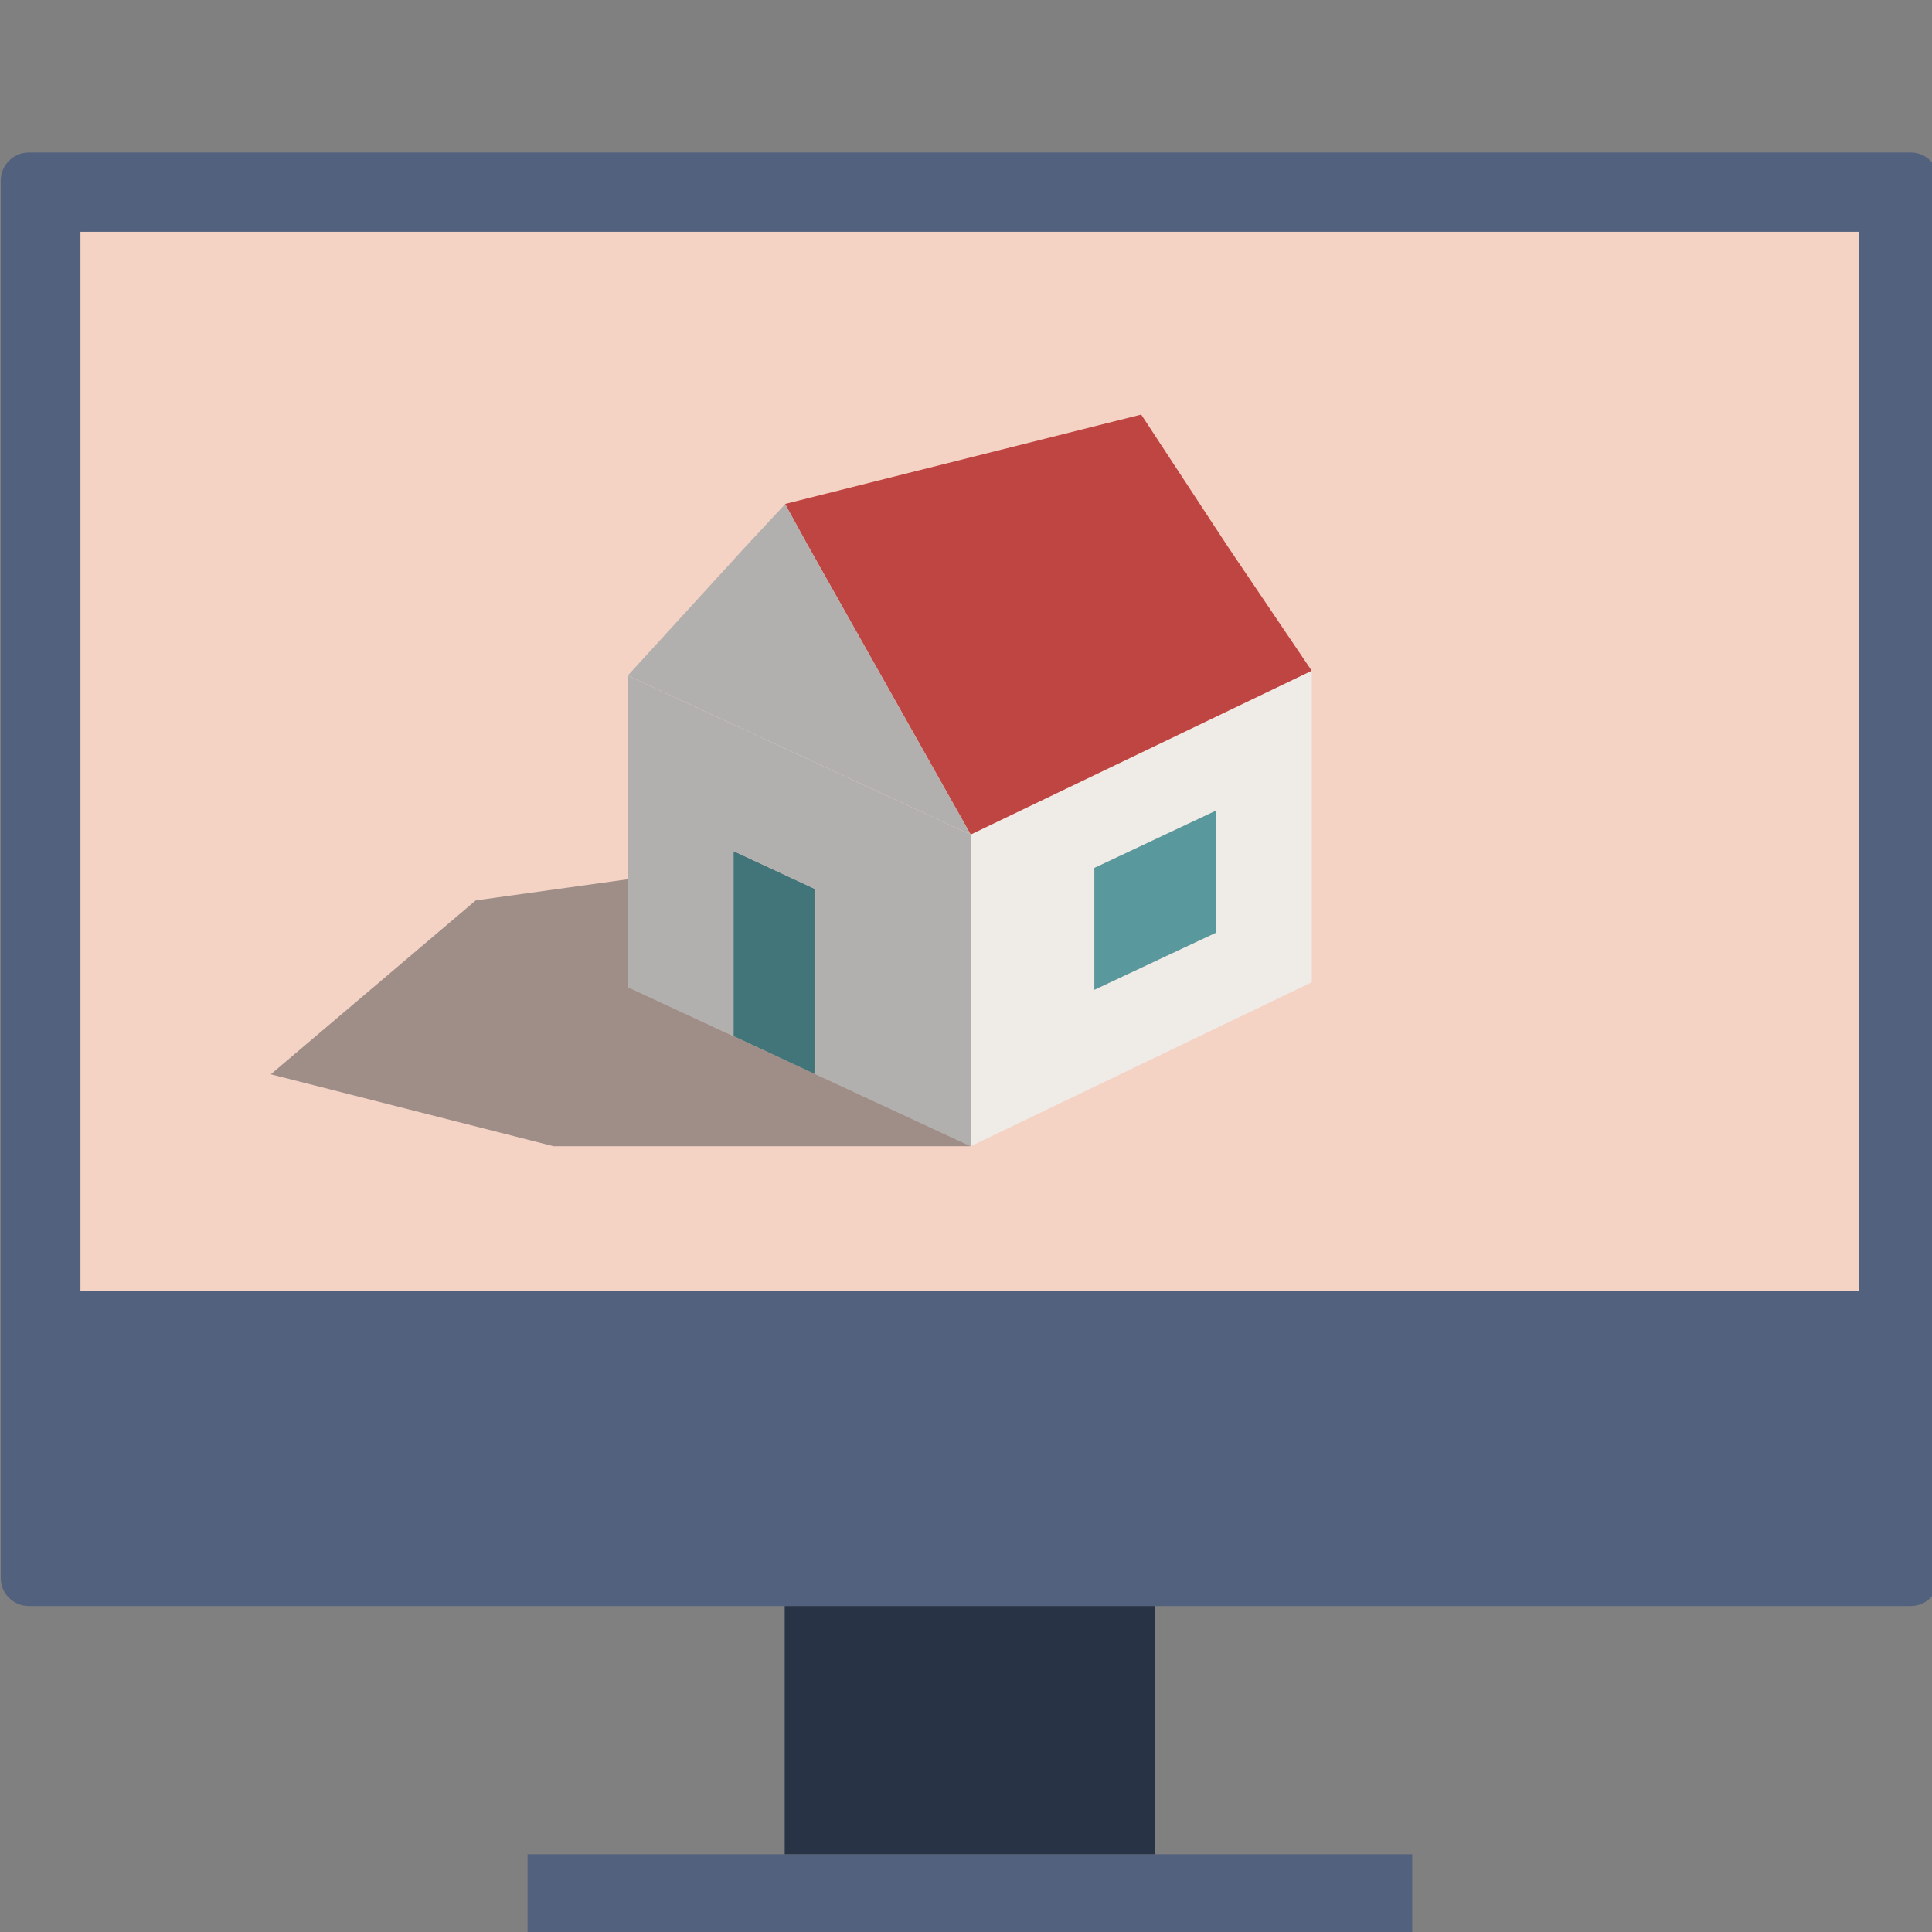 <?xml version="1.0" encoding="utf-8"?>
<!-- Generator: Adobe Illustrator 17.0.0, SVG Export Plug-In . SVG Version: 6.00 Build 0)  -->
<!DOCTYPE svg PUBLIC "-//W3C//DTD SVG 1.1//EN" "http://www.w3.org/Graphics/SVG/1.1/DTD/svg11.dtd">
<svg version="1.1" id="Layer_1" xmlns="http://www.w3.org/2000/svg" xmlns:xlink="http://www.w3.org/1999/xlink" x="0px" y="0px"
	 width="500px" height="500px" viewBox="0 0 500 500" enable-background="new 0 0 500 500" xml:space="preserve">
<rect x="0" y="0" width="500" height="500" fill="#808080" stroke="none"/>
<g>
	<path fill="#52617D" d="M494.49,39.466H7.503c-4.081,0-7.302,3.279-7.302,7.307v361.668c0,3.919,3.221,7.197,7.302,7.197H494.49
		c4.029,0,7.255-3.278,7.255-7.197V46.774C501.745,42.745,498.519,39.466,494.49,39.466z M481.113,334.153H20.827V59.988h460.286
		V334.153z"/>
	<rect x="20.827" y="59.988" fill="#F4D3C5" width="460.286" height="274.165"/>
	<rect x="136.53" y="479.867" fill="#52617D" width="228.948" height="20.133"/>
	<path fill="#EFEBE7" d="M251.196,215.994v80.652l88.295-42.454v-80.615L251.196,215.994z M314.757,241.351l-31.542,14.809v-31.542
		l31.28-14.735l0.262-0.11V241.351z"/>
	<polygon fill="#BF4542" points="339.47,173.593 251.211,215.978 209.151,141.311 203.193,130.463 203.245,130.405 295.343,107.293 
		317.658,141.311 	"/>
	<polygon fill="#427579" points="211.035,230.115 211.035,278.024 207.431,276.346 194.154,270.166 189.827,268.157 
		189.827,220.248 	"/>
	<polygon fill="#B1B0AE" points="251.196,215.994 251.196,296.646 211.035,278.024 211.035,230.115 189.827,220.248 
		189.827,268.157 162.46,255.468 162.46,174.847 	"/>
	<polygon fill="#B1B0AE" points="251.211,215.978 162.476,174.831 193.095,141.311 203.193,130.463 209.151,141.311 	"/>
	<path fill="#59999E" d="M314.757,210.25v31.101l-31.542,14.809v-31.542l31.28-14.735
		C314.605,209.993,314.679,210.14,314.757,210.25z"/>
	<rect x="203.077" y="415.639" fill="#283346" width="95.791" height="64.228"/>
	<polygon opacity="0.51" fill="#4D4D4D" points="251.196,296.646 143.271,296.646 70.084,278.024 123.128,233.021 162.476,227.55 
		162.46,255.468 	"/>
</g>
</svg>

